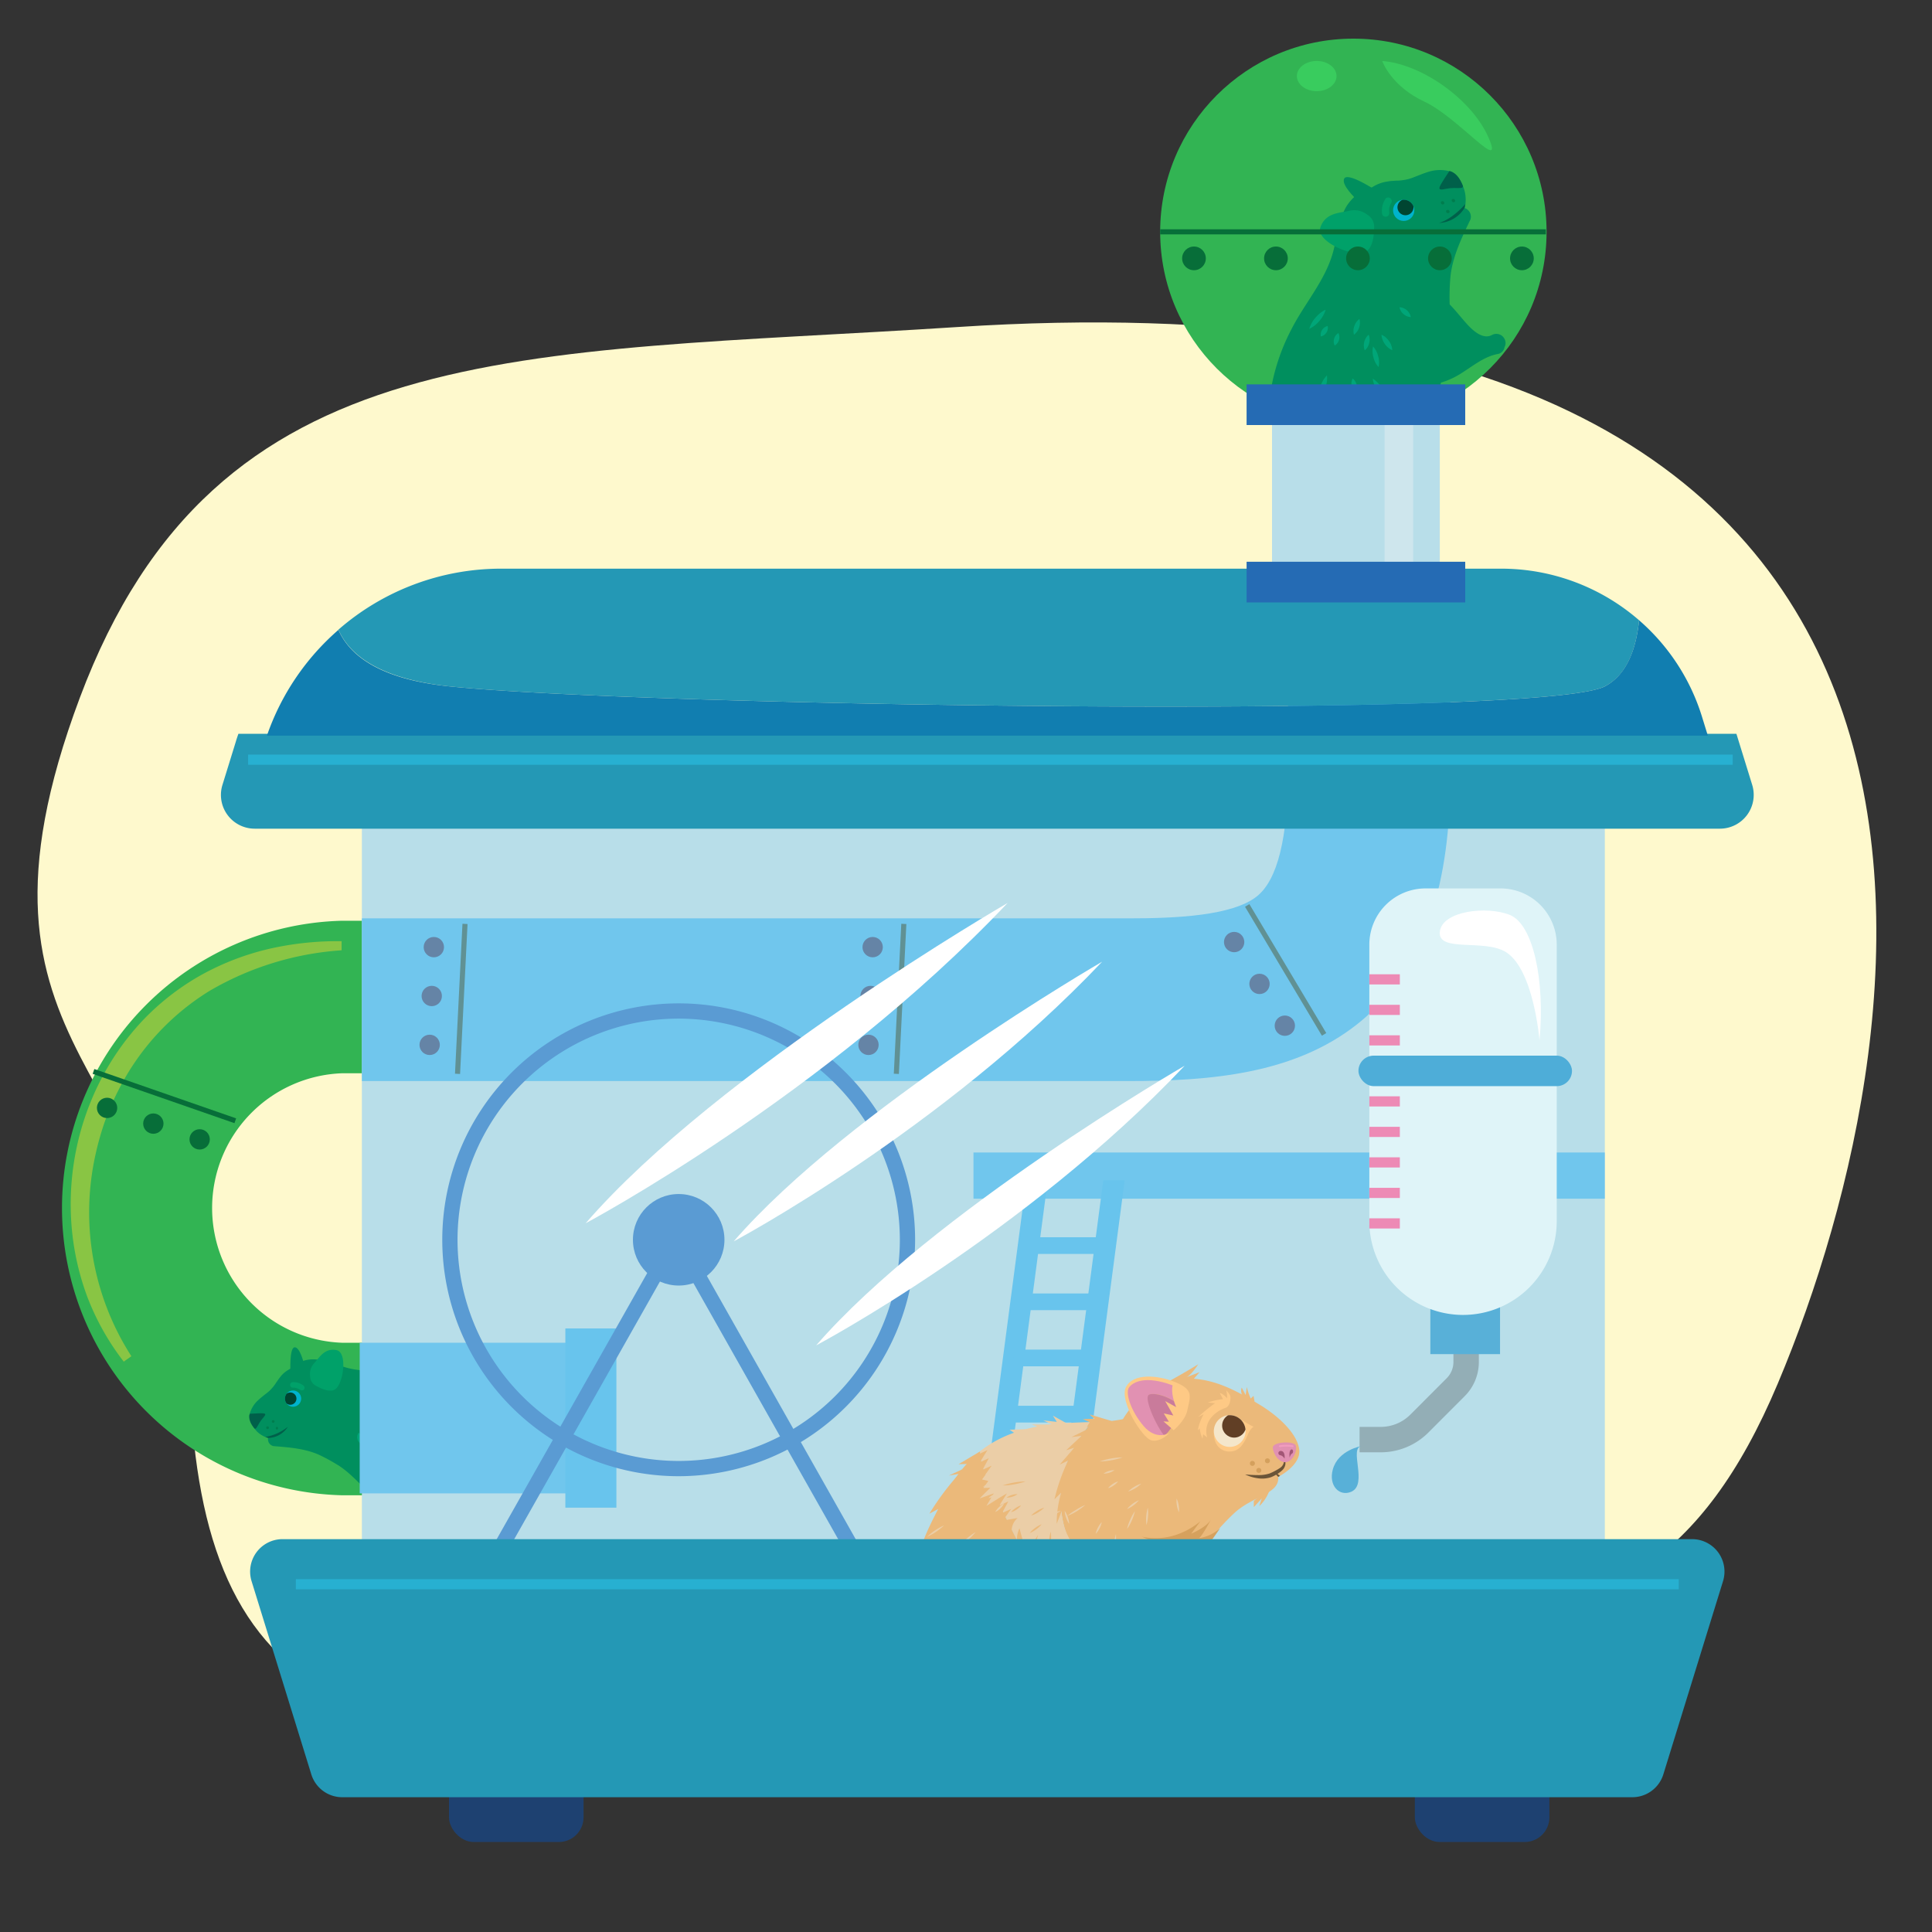<svg id="Layer_1" data-name="Layer 1" xmlns="http://www.w3.org/2000/svg" xmlns:xlink="http://www.w3.org/1999/xlink" viewBox="0 0 380 380"><rect x="0" y="0" width="380" height="380" fill="#333333" stroke="none"/><defs><style>.cls-1{fill:#00b3cc;}.cls-2{fill:#f4e6cb;}.cls-3{fill:#fef9cd;}.cls-4{fill:#32b453;}.cls-5{fill:#008f5e;}.cls-6{fill:#00a169;}.cls-7{clip-path:url(#clip-path);}.cls-8{fill:#004531;}.cls-9{fill:#00604a;}.cls-10{fill:#00a678;}.cls-11{fill:#007d4e;}.cls-12{fill:#b8dee9;}.cls-13{fill:#70c6ed;}.cls-14{fill:#68c4ed;}.cls-15{fill:#5a9bd3;}.cls-16{fill:#1e4171;}.cls-17{fill:#ebb97a;}.cls-18{fill:#fec985;}.cls-19{fill:#ebcea7;}.cls-20{fill:#6b5538;}.cls-21{fill:#e191b2;}.cls-22{fill:#c97b9b;}.cls-23{clip-path:url(#clip-path-2);}.cls-24{fill:#613f25;}.cls-25{fill:#d6a15d;}.cls-26{fill:#d4a05d;}.cls-27{fill:#a35676;}.cls-28{fill:#f29cbf;}.cls-29{fill:#2498b5;}.cls-30{fill:#89c544;}.cls-31,.cls-33,.cls-35,.cls-38,.cls-40{fill:none;stroke-miterlimit:10;}.cls-31{stroke:#609194;}.cls-32{fill:#6584a6;}.cls-33{stroke:#076e39;}.cls-34{fill:#076e39;}.cls-35{stroke:#93aeb6;stroke-width:5px;}.cls-36{fill:#58b0d8;}.cls-37{fill:#dff4f8;}.cls-38{stroke:#ed8ab5;}.cls-38,.cls-40{stroke-width:2px;}.cls-39{fill:#4eadd8;}.cls-40{stroke:#27b0d1;}.cls-41{fill:#fff;}.cls-42{fill:#cee6ed;}.cls-43{clip-path:url(#clip-path-3);}.cls-44{fill:#256bb4;}.cls-45{fill:#117eb0;}.cls-46{fill:#39cc5e;}</style><clipPath id="clip-path"><circle class="cls-1" cx="57.64" cy="275.09" r="1.6"/></clipPath><clipPath id="clip-path-2"><circle class="cls-2" cx="241.87" cy="281.47" r="3.12"/></clipPath><clipPath id="clip-path-3"><circle class="cls-1" cx="276.09" cy="41.37" r="2.09"/></clipPath></defs><title>manu3_04.08</title><path class="cls-3" d="M188.21,64.33C102,69.92,42.56,65.57,15.7,137.24s19.76,72,21.57,132.94S65,355.44,168.84,331.57s150.7,12.11,180.84-59.47S403.49,50.36,188.21,64.33Z"/><path class="cls-4" d="M105.41,264.1H67.21a26.52,26.52,0,0,1,0-53h38.2v-30H67.21a56.52,56.52,0,0,0,0,113h38.2Z"/><path class="cls-5" d="M81.45,282.18a68,68,0,0,0,3.88-12.34,33.08,33.08,0,0,0-3.81-.41c-4.32-.22-8.74.73-13-.33-2-.51-4-1.51-6.08-1.68a6.42,6.42,0,0,0-5.39,1.83h0a5.57,5.57,0,0,0-1.91,1.56c-.18.22-.35.46-.52.7s-.17.25-.26.38-.12.17-.16.24a9.11,9.11,0,0,1-1,1.23,2.37,2.37,0,0,1-.28.27l-.15.13c-.2.17-.41.33-.62.49-.46.36-.92.73-1.35,1.13a5.68,5.68,0,0,0-1.68,2.69l0,.09h0a.94.94,0,0,0-.05.43,5.43,5.43,0,0,0,.66,1.87,4.94,4.94,0,0,0,1,1.27,5.23,5.23,0,0,0,1.42.89c.2.08.39.14.59.2h0a1.36,1.36,0,0,0,1.05,1.61c3,.24,6.1.46,8.89,1.68a34.5,34.5,0,0,1,3.69,2v0l.18.1c2.87,1.85,4.94,4.58,7.48,6.75l.29-.15.81-.45C76.67,290.07,79.68,286.43,81.45,282.18Z"/><path class="cls-6" d="M62,272.47a2.07,2.07,0,0,1-1-1.74,3.17,3.17,0,0,1,.93-2.75c1-1.15,2-2.85,4.23-2.43S67.56,272,66,273.2C65,274,63.1,273.14,62,272.47Z"/><path class="cls-5" d="M59.76,268.16S59,264.92,57.94,265s-.81,5-.81,5Z"/><circle class="cls-1" cx="57.64" cy="275.09" r="1.6"/><g class="cls-7"><circle class="cls-8" cx="57.1" cy="275.09" r="1.21"/></g><path class="cls-9" d="M49.13,278.07c3.26-.19,3.54-.23,2.52.92s-1.2,2.47-1.69,1.87C48.56,279.12,49.13,278.07,49.13,278.07Z"/><path class="cls-9" d="M56.62,280.63a4.71,4.71,0,0,1-3.85,2.2l-.59-.2A9.66,9.66,0,0,0,56.62,280.63Z"/><path class="cls-10" d="M76.39,272.42a3.49,3.49,0,0,1,1.77-.84,3.56,3.56,0,0,1,2,.14,3.49,3.49,0,0,1-1.77.84A3.57,3.57,0,0,1,76.39,272.42Z"/><path class="cls-10" d="M78.36,273.9a1.18,1.18,0,0,1,.91-.55.6.6,0,1,1-.91.55Z"/><path class="cls-10" d="M78.47,275.82a1.26,1.26,0,0,1,1.07-.25,1.22,1.22,0,0,1,.83.71,1.2,1.2,0,0,1-1.9-.46Z"/><path class="cls-10" d="M75.06,277.49a1.78,1.78,0,0,1,1.32-.26,1.75,1.75,0,0,1,1.14.72,1.78,1.78,0,0,1-1.32.26A1.75,1.75,0,0,1,75.06,277.49Z"/><path class="cls-10" d="M77.61,281.32a2.66,2.66,0,0,1,1.48.79,2.69,2.69,0,0,1,.76,1.5,2.7,2.7,0,0,1-1.48-.8A2.63,2.63,0,0,1,77.61,281.32Z"/><path class="cls-10" d="M76.41,279.87a1.7,1.7,0,0,1,1.3-.14.71.71,0,1,1-.27,1A1.71,1.71,0,0,1,76.41,279.87Z"/><path class="cls-10" d="M75.45,281.53a2.21,2.21,0,0,1,1.06,1.08,2.25,2.25,0,0,1,.15,1.5A2.17,2.17,0,0,1,75.6,283,2.13,2.13,0,0,1,75.45,281.53Z"/><path class="cls-10" d="M70.53,281.81a1.56,1.56,0,0,1,.71,1A1.51,1.51,0,0,1,71,284a1.5,1.5,0,0,1-.7-1A1.54,1.54,0,0,1,70.53,281.81Z"/><path class="cls-6" d="M57.57,271.85a3.33,3.33,0,0,1,2.15.7.55.55,0,0,1,.05.77.56.56,0,0,1-.77,0l-.06,0a3.06,3.06,0,0,0-.51-.26,2.66,2.66,0,0,0-.56-.12h-.24a.55.55,0,0,1-.57-.51A.56.56,0,0,1,57.57,271.85Z"/><path class="cls-11" d="M52.63,280.54a.27.27,0,0,1,0,.54A.27.27,0,0,1,52.63,280.54Z"/><path class="cls-11" d="M53.73,279.31a.27.27,0,0,1,0,.54A.27.27,0,0,1,53.73,279.31Z"/><path class="cls-11" d="M54.47,280.63a.28.28,0,0,1,0,.55A.28.28,0,0,1,54.47,280.63Z"/><rect class="cls-12" x="71.18" y="150.31" width="244.47" height="157.27"/><rect class="cls-13" x="191.47" y="226.68" width="124.17" height="9.09"/><polygon class="cls-14" points="198.09 292.77 193.88 292.77 201.87 232.15 206.08 232.15 198.09 292.77"/><polygon class="cls-14" points="213.22 292.77 209.01 292.77 217 232.15 221.21 232.15 213.22 292.77"/><polygon class="cls-14" points="212.82 279.79 197.7 279.79 198.13 276.5 213.26 276.5 212.82 279.79"/><polygon class="cls-14" points="214.28 268.74 199.15 268.74 199.59 265.45 214.72 265.45 214.28 268.74"/><polygon class="cls-14" points="215.74 257.69 200.61 257.69 201.04 254.41 216.17 254.41 215.74 257.69"/><polygon class="cls-14" points="217.19 246.64 202.07 246.64 202.5 243.35 217.63 243.35 217.19 246.64"/><rect class="cls-13" x="70.75" y="264.1" width="46.19" height="29.63"/><rect class="cls-14" x="111.2" y="261.29" width="10.04" height="35.25"/><path class="cls-13" d="M253.33,111.72V151.6c0,13.17-2.06,21.49-6.13,24.71-4.83,3.83-16,4.32-25.18,4.32H71.18v32H222c16,0,32.58-1.36,45-11.23,16.38-13,18.27-34.63,18.27-49.8v-37C274.93,113.39,264,111.55,253.33,111.72Z"/><path class="cls-15" d="M133.49,290.35a46.5,46.5,0,1,1,46.5-46.5A46.55,46.55,0,0,1,133.49,290.35Zm0-90a43.5,43.5,0,1,0,43.5,43.5A43.55,43.55,0,0,0,133.49,200.35Z"/><rect class="cls-15" x="73.86" y="276.35" width="79.26" height="3" transform="translate(-184.24 239.88) rotate(-60.51)"/><rect class="cls-15" x="150.99" y="238.22" width="3" height="79.26" transform="translate(-116.98 111) rotate(-29.48)"/><circle class="cls-15" cx="133.49" cy="243.85" r="9"/><rect class="cls-16" x="88.31" y="347.17" width="26.47" height="15.13" rx="4.86"/><rect class="cls-16" x="278.28" y="347.17" width="26.47" height="15.13" rx="4.86"/><path class="cls-17" d="M247.43,276.09c-4-2.36-9.4-5.7-16.05-4.8s-10.51,7.84-10.51,7.84a32.13,32.13,0,0,1-6.13.59c-3.73,4.67-6.65,9.68-6,17.31s6.31,14.2,9.07,17h.34c6.63-.23,18,2.45,22.74-.5s-5.66-4.88-5.52-6.38,3.68-6.05,7.35-9.5,9-3.76,8.69-7.18c0,0,4.54-2.26,4.13-5.39S251.45,278.46,247.43,276.09Z"/><path class="cls-18" d="M238.78,281.06c-.38,3.49,1.81,4.8,3.78,4.36s2.67-3,3.17-3.86.87-.91.87-.91a22.68,22.68,0,0,1-2-1.14C243.21,278.65,238.78,281.06,238.78,281.06Z"/><path class="cls-19" d="M208.74,297c-.65-7.63,2.27-12.64,6-17.31-6.5.23-15.11.31-22,5.78a13.34,13.34,0,0,0,1.37,5.17c4.18,8.89,9.32,20.38,14.83,25.09a65.37,65.37,0,0,1,8.86-1.71C215.05,311.23,209.38,304.6,208.74,297Z"/><path class="cls-17" d="M192.75,285.5a23.85,23.85,0,0,0-5.76,6.75c-9.16,15.61-5.28,22.54-.93,26.05,3,2.45,14.16-.47,22.89-2.54-5.51-4.71-10.65-16.2-14.83-25.09A13.34,13.34,0,0,1,192.75,285.5Z"/><path class="cls-17" d="M230.23,271.51c3.21-1.78,5.44-3.17,5.44-3.17s-1.5,2.4-2.54,2.63l2.81-1.08-1.13,1.29,1.52,1Z"/><polygon class="cls-17" points="218.65 279.49 214.27 278.19 215.27 279.05 212.97 279.12 214.34 279.73 213.75 280.69 218.65 279.49"/><polygon class="cls-19" points="209.77 279.94 207.1 278.44 207.86 279.66 205.21 279.38 206.95 280.18 202.95 280.17 205.69 281.24 209.77 279.94"/><polygon class="cls-19" points="201.84 281.1 198.57 281.21 199.65 281.95 201.84 281.1"/><polygon class="cls-17" points="192.79 285.46 188.54 287.99 190.88 287.93 192.79 285.46"/><polygon class="cls-17" points="189.92 288.7 186.63 290.22 189.26 289.77 189.92 288.7"/><path class="cls-17" d="M249.94,292.29a7.91,7.91,0,0,1-2.26,3.95l.49-1.52-1.56,1.71,0-1.21Z"/><path class="cls-20" d="M244.9,290c.84.08,1.66.13,2.47.13a7,7,0,0,0,2.32-.31,9.89,9.89,0,0,0,1.06-.5,9.24,9.24,0,0,0,1-.59,1.7,1.7,0,0,0,.68-.82c.14-.36.19-.79.3-1.2a5,5,0,0,1,.09,1.29,2,2,0,0,1-.66,1.22,5.82,5.82,0,0,1-1.06.77,7.2,7.2,0,0,1-1.18.58,5.72,5.72,0,0,1-2.62.17A8.15,8.15,0,0,1,244.9,290Z"/><path class="cls-21" d="M252.91,287.59c-1.4.11-2.46-1.61-2.57-2.82s4.07-1.38,4.49-.52S254.39,287.46,252.91,287.59Z"/><polygon class="cls-20" points="250.67 289.71 251.41 290.48 251.76 290.29 250.96 289.66 250.67 289.71"/><polygon class="cls-17" points="214.52 280.8 210.74 282.66 212.75 282.4 209.69 285.25 211.29 284.75 208.43 288.07 210.1 287.26 215.05 285.27 214.52 280.8"/><polygon class="cls-17" points="192.77 285.89 194.22 285.21 192.73 287.61 194.49 286.8 193.27 289.07 195.05 288.28 191.75 292.94 191.28 288.46 192.77 285.89"/><polygon class="cls-17" points="193.51 296.08 198.05 293.73 196.56 296.12 198.32 295.31 197.1 297.58 198.88 296.79 195.58 301.45 195.11 296.98 193.51 296.08"/><path class="cls-19" d="M196,287.15,193.15,291l1.25.29-1,1.38s1.51-.06,1.37,0-2.1,2.06-2.1,2.06l2.8-1-1.45,2.46,4.47-2.79Z"/><path class="cls-17" d="M210.1,287.26a36.91,36.91,0,0,0-2.7,7.63l1.32-1.3a21.16,21.16,0,0,0-.88,6.12l1.57-4,3.4-3.6Z"/><path class="cls-17" d="M197.7,299l2.46-.43a3.28,3.28,0,0,0-1.17,2.33,4.63,4.63,0,0,0,1.13,3,5.25,5.25,0,0,1,.4-3.31,42.06,42.06,0,0,0,3.49,9.2l.14-2.92s2.26,6.47,3.53,7.68l-5.79-.54L196,303.82Z"/><path class="cls-19" d="M209.34,300.33c1.39,4.54,6.1,8.51,6.1,8.51a8.56,8.56,0,0,1-3.78-2.28C210.37,305,209.34,300.33,209.34,300.33Z"/><path class="cls-21" d="M226,274.34c1-.58,5.09.46,6.89,3.08a7.18,7.18,0,0,0-.46-3.39,8.46,8.46,0,0,0-5.71-2.89c-3.36-.05-5.88,1-4.81,4.78s4.17,6.44,6.07,6.62a1.83,1.83,0,0,0,1.07-.2C227.15,280,225.15,274.83,226,274.34Z"/><path class="cls-22" d="M232.25,278.58a2.13,2.13,0,0,0,.6-1.16c-1.8-2.62-5.93-3.66-6.89-3.08s1.19,5.67,3,8C230,281.79,230.51,280.21,232.25,278.58Z"/><path class="cls-18" d="M233.51,277.49c.63-2.92,1.28-4.13-2.28-5.61s-8.32-1.8-9.75.9,3.21,10.1,5,10.53,3.55-1.47,3.55-1.47-2.58,1.6-5.1-1.36-3.64-6.52-2.87-7.58,3.18-2.43,8.58-.42c0,0-.48,1.53.7,4.28l-2.16-1.18,1.6,2.83L228.9,278l1,1.63-1.06-.06,2,1.74S233.08,279.46,233.51,277.49Z"/><circle class="cls-2" cx="241.87" cy="281.47" r="3.12"/><g class="cls-23"><circle class="cls-24" cx="242.74" cy="280.4" r="2.36"/></g><path class="cls-17" d="M188.4,290.17a52.47,52.47,0,0,0-5.6,7.55l1.77-.94s-3.36,6-3.81,9.3l2.87-1.7.83,7.06,4.4-16.11Z"/><path class="cls-17" d="M187.39,318.94c4.85,2.29,12.51-.52,16.79-.8s10.13-.31,7.57-3.45c-4.93-6.09-17.57-1.61-17.57-1.61Z"/><path class="cls-20" d="M237.07,312.07a11.48,11.48,0,0,1,1.08.84,5.52,5.52,0,0,1,.88,1c.07.11.13.23.19.34l.42-.12a4.05,4.05,0,0,0-.12-.47,3.43,3.43,0,0,0-.9-1.26,4.34,4.34,0,0,0-1.29-.8,5.29,5.29,0,0,0-1.45-.35A12.23,12.23,0,0,0,237.07,312.07Z"/><path class="cls-20" d="M241.36,313.21h0l.07-.11a1.67,1.67,0,0,1,.25-.28c0-.07,0-.15-.07-.23a3.41,3.41,0,0,0-.89-1.26,4.39,4.39,0,0,0-1.3-.8,5.13,5.13,0,0,0-1.45-.35c.4.33.81.57,1.19.83a10.32,10.32,0,0,1,1.08.84,5.52,5.52,0,0,1,.88,1C241.22,313,241.29,313.08,241.36,313.21Z"/><path class="cls-20" d="M207.4,315.63a10.26,10.26,0,0,1,1.08.83,5.58,5.58,0,0,1,.88,1c.07.11.14.22.2.33a2.58,2.58,0,0,0,.42-.12,2.64,2.64,0,0,0-.13-.46,3.44,3.44,0,0,0-.89-1.27,4.39,4.39,0,0,0-1.3-.8,4.79,4.79,0,0,0-1.45-.34C206.61,315.12,207,315.36,207.4,315.63Z"/><path class="cls-20" d="M211.7,316.77v0l.08-.1a1.74,1.74,0,0,1,.25-.29,1.87,1.87,0,0,0-.07-.22,3.35,3.35,0,0,0-.9-1.27,4.34,4.34,0,0,0-1.29-.8,4.86,4.86,0,0,0-1.45-.34c.39.32.81.56,1.19.83a10.26,10.26,0,0,1,1.08.83,5.58,5.58,0,0,1,.88,1C211.56,316.51,211.63,316.64,211.7,316.77Z"/><path class="cls-25" d="M235.37,307.16l-10.77-4.91a12.83,12.83,0,0,0,6.83-.4,15,15,0,0,0,4.65-2.61l-1.78,2.41s3-1.23,3.87-2.77c0,0-1.72,3.3-2.36,3.66a7.87,7.87,0,0,0,4.2-2Z"/><path class="cls-19" d="M220.8,286.65a15.21,15.21,0,0,1-4.5.8,14.4,14.4,0,0,1,4.5-.8Z"/><path class="cls-19" d="M219.21,289.16a3.65,3.65,0,0,1-2.16.68,3.71,3.71,0,0,1,2.16-.68Z"/><path class="cls-19" d="M219.91,291.38a3.74,3.74,0,0,1-.88.81,3.6,3.6,0,0,1-1.08.52,3.54,3.54,0,0,1,.88-.81A3.6,3.6,0,0,1,219.91,291.38Z"/><path class="cls-19" d="M224.47,291.81a6.53,6.53,0,0,1-2.59,1.56,6.72,6.72,0,0,1,2.59-1.56Z"/><path class="cls-19" d="M223.23,297.22a10.21,10.21,0,0,1-.62,1.84,9.41,9.41,0,0,1-.94,1.7,9.06,9.06,0,0,1,.62-1.84A8.84,8.84,0,0,1,223.23,297.22Z"/><path class="cls-19" d="M224,295.08a6.44,6.44,0,0,1-2.34,1.75,6,6,0,0,1,2.34-1.75Z"/><path class="cls-19" d="M213.47,296a12,12,0,0,1-3.55,2.17A10.48,10.48,0,0,1,211.6,297,11.68,11.68,0,0,1,213.47,296Z"/><path class="cls-19" d="M207.59,293.65a11.11,11.11,0,0,1-1.78,1,10.65,10.65,0,0,1-1.92.67,11.11,11.11,0,0,1,1.78-1A10.65,10.65,0,0,1,207.59,293.65Z"/><path class="cls-19" d="M208.69,297.14a11.3,11.3,0,0,1-1.86,1,11.61,11.61,0,0,1-2,.63,10.57,10.57,0,0,1,1.86-1A11.34,11.34,0,0,1,208.69,297.14Z"/><path class="cls-19" d="M205.91,303.8a8.25,8.25,0,0,1-1.14,1.42,7.84,7.84,0,0,1-1.39,1.17,8.25,8.25,0,0,1,1.14-1.42A8.78,8.78,0,0,1,205.91,303.8Z"/><path class="cls-19" d="M207.63,306.85a9,9,0,0,1-.48,1.87,9.27,9.27,0,0,1-.82,1.75,9.19,9.19,0,0,1,.49-1.87A9.88,9.88,0,0,1,207.63,306.85Z"/><path class="cls-19" d="M211.63,304.06a7.24,7.24,0,0,1-.25,1.74,7.39,7.39,0,0,1-.59,1.67,7.25,7.25,0,0,1,.25-1.75A8.2,8.2,0,0,1,211.63,304.06Z"/><path class="cls-19" d="M219.5,301.72a12.77,12.77,0,0,1-.5,4.13,10.39,10.39,0,0,1,.07-2.09A11.06,11.06,0,0,1,219.5,301.72Z"/><path class="cls-19" d="M216.71,299.38a4.89,4.89,0,0,1-1.2,2.31,4.36,4.36,0,0,1,.44-1.24A4.64,4.64,0,0,1,216.71,299.38Z"/><path class="cls-19" d="M225.75,296.54a7.09,7.09,0,0,1,.05,1.72,7.7,7.7,0,0,1-.31,1.7,8.72,8.72,0,0,1,.26-3.42Z"/><path class="cls-19" d="M231.43,294.76a4.72,4.72,0,0,1,.4,1.31,4.82,4.82,0,0,1,.06,1.37,4.43,4.43,0,0,1-.41-1.31A4.82,4.82,0,0,1,231.43,294.76Z"/><path class="cls-19" d="M197.59,290.9a13.88,13.88,0,0,1-2.09.93,13.7,13.7,0,0,1-2.22.6,11.89,11.89,0,0,1,2.1-.93A12.64,12.64,0,0,1,197.59,290.9Z"/><path class="cls-19" d="M196.44,293.64a3.33,3.33,0,0,1-.93.67,3.1,3.1,0,0,1-1.09.35,3.39,3.39,0,0,1,.93-.67A3.57,3.57,0,0,1,196.44,293.64Z"/><path class="cls-19" d="M197.49,295.71a3.63,3.63,0,0,1-.74,1,3.75,3.75,0,0,1-1,.68,3.54,3.54,0,0,1,.73-.94A3.61,3.61,0,0,1,197.49,295.71Z"/><path class="cls-19" d="M202.06,295.39a6.09,6.09,0,0,1-1,1.12,6.26,6.26,0,0,1-1.27.85,5.56,5.56,0,0,1,1-1.12A5.8,5.8,0,0,1,202.06,295.39Z"/><path class="cls-19" d="M201.72,300.93a9.5,9.5,0,0,1-.31,1.92,8.88,8.88,0,0,1-.65,1.83,10.25,10.25,0,0,1,.31-1.92A9.51,9.51,0,0,1,201.72,300.93Z"/><path class="cls-19" d="M202.09,298.7a5.69,5.69,0,0,1-.88,1.17,5.15,5.15,0,0,1-1.14.93,5.36,5.36,0,0,1,.88-1.17A5.15,5.15,0,0,1,202.09,298.7Z"/><path class="cls-19" d="M191.9,301.34a10.84,10.84,0,0,1-1.46,1.49,11.41,11.41,0,0,1-1.69,1.23,9.8,9.8,0,0,1,1.46-1.49A10.91,10.91,0,0,1,191.9,301.34Z"/><path class="cls-19" d="M185.71,300a10.87,10.87,0,0,1-1.59,1.28,10.69,10.69,0,0,1-1.79,1,11.55,11.55,0,0,1,3.38-2.26Z"/><path class="cls-19" d="M187.37,303.23a11.88,11.88,0,0,1-1.68,1.26,11.73,11.73,0,0,1-1.87.95,10.83,10.83,0,0,1,1.68-1.26A10.94,10.94,0,0,1,187.37,303.23Z"/><path class="cls-19" d="M186.91,309.71a9.24,9.24,0,0,1-2.07,3,8.22,8.22,0,0,1,.89-1.59A8.54,8.54,0,0,1,186.91,309.71Z"/><path class="cls-19" d="M187.92,313a10.23,10.23,0,0,1-.17,1.92,9.35,9.35,0,0,1-.52,1.86,8.74,8.74,0,0,1,.17-1.92A9.35,9.35,0,0,1,187.92,313Z"/><path class="cls-19" d="M194.21,313a4.82,4.82,0,0,1-.26,1.38,5,5,0,0,1-.6,1.26,4.83,4.83,0,0,1,.27-1.37A5.22,5.22,0,0,1,194.21,313Z"/><path class="cls-19" d="M191.4,309.57a7.5,7.5,0,0,1,0,1.77,7.58,7.58,0,0,1-.31,1.74,8.08,8.08,0,0,1,0-1.77A8.16,8.16,0,0,1,191.4,309.57Z"/><path class="cls-19" d="M198.78,306a12.11,12.11,0,0,1,.18,4.16,12.14,12.14,0,0,1-.18-4.16Z"/><path class="cls-19" d="M195.64,304.13a4.81,4.81,0,0,1-.8,2.47,4.21,4.21,0,0,1,.23-1.29A4.59,4.59,0,0,1,195.64,304.13Z"/><path class="cls-19" d="M204.1,299.84a7.74,7.74,0,0,1,.33,1.7,7.62,7.62,0,0,1,0,1.72,7,7,0,0,1-.32-1.69A7.16,7.16,0,0,1,204.1,299.84Z"/><path class="cls-19" d="M209.41,297.16a5.31,5.31,0,0,1,.89,2.57,4.71,4.71,0,0,1-.61-1.23A4.33,4.33,0,0,1,209.41,297.16Z"/><path class="cls-17" d="M201.72,291.37a13.4,13.4,0,0,1-2.22.57,12.41,12.41,0,0,1-2.28.23,15.21,15.21,0,0,1,4.5-.8Z"/><path class="cls-17" d="M200.13,293.89a3.91,3.91,0,0,1-2.16.68,3.3,3.3,0,0,1,1-.51A3.26,3.26,0,0,1,200.13,293.89Z"/><path class="cls-17" d="M200.83,296.1a3.54,3.54,0,0,1-.88.81,3.38,3.38,0,0,1-1.08.52,3.74,3.74,0,0,1,.88-.81A3.6,3.6,0,0,1,200.83,296.1Z"/><path class="cls-17" d="M205.39,296.53a6.4,6.4,0,0,1-2.59,1.57,6.29,6.29,0,0,1,1.2-.94A6.72,6.72,0,0,1,205.39,296.53Z"/><path class="cls-17" d="M204.15,301.94a10.58,10.58,0,0,1-.62,1.85,10.14,10.14,0,0,1-.94,1.7,10.21,10.21,0,0,1,1.56-3.55Z"/><path class="cls-17" d="M204.88,299.8a5.73,5.73,0,0,1-1.07,1,5.67,5.67,0,0,1-1.27.73,5.12,5.12,0,0,1,1.06-1A5.53,5.53,0,0,1,204.88,299.8Z"/><path class="cls-17" d="M194.39,300.74A11.22,11.22,0,0,1,192.7,302a10.19,10.19,0,0,1-1.87.93,10.56,10.56,0,0,1,1.69-1.23A10.86,10.86,0,0,1,194.39,300.74Z"/><path class="cls-17" d="M188.51,298.37a10.39,10.39,0,0,1-1.78,1,10.51,10.51,0,0,1-1.93.68,10.19,10.19,0,0,1,1.79-1A10,10,0,0,1,188.51,298.37Z"/><path class="cls-17" d="M189.61,301.86a10.57,10.57,0,0,1-1.86,1,10.8,10.8,0,0,1-2,.63,11.3,11.3,0,0,1,1.86-1A12.24,12.24,0,0,1,189.61,301.86Z"/><path class="cls-19" d="M185.29,308.24a9.36,9.36,0,0,1-2.53,2.59,8.25,8.25,0,0,1,1.14-1.42A7.84,7.84,0,0,1,185.29,308.24Z"/><path class="cls-17" d="M188.55,311.58a8.91,8.91,0,0,1-.48,1.86,8.72,8.72,0,0,1-.82,1.75,9.19,9.19,0,0,1,.49-1.87A8.86,8.86,0,0,1,188.55,311.58Z"/><path class="cls-17" d="M194.77,312.57a5.12,5.12,0,0,1-.48,1.31,4.75,4.75,0,0,1-.8,1.15,4.89,4.89,0,0,1,.48-1.31A5,5,0,0,1,194.77,312.57Z"/><path class="cls-17" d="M192.55,308.78a7.32,7.32,0,0,1-.25,1.75,7.49,7.49,0,0,1-.59,1.66,7.32,7.32,0,0,1,.25-1.75A8.43,8.43,0,0,1,192.55,308.78Z"/><path class="cls-17" d="M200.42,306.44a11.22,11.22,0,0,1-.08,2.09,11,11,0,0,1-.42,2,12.08,12.08,0,0,1,.5-4.13Z"/><path class="cls-17" d="M197.63,304.1a4.38,4.38,0,0,1-.45,1.24,4.31,4.31,0,0,1-.75,1.07,4.77,4.77,0,0,1,1.2-2.31Z"/><path class="cls-17" d="M206.67,301.26a8.28,8.28,0,0,1-.26,3.43,8.28,8.28,0,0,1,.26-3.43Z"/><path class="cls-17" d="M212.35,299.48a4.83,4.83,0,0,1,.4,1.31,4.48,4.48,0,0,1,.05,1.37,4.72,4.72,0,0,1-.4-1.31A4.82,4.82,0,0,1,212.35,299.48Z"/><circle class="cls-26" cx="249.29" cy="287.32" r="0.49"/><circle class="cls-26" cx="247.59" cy="289.21" r="0.49"/><circle class="cls-26" cx="246.33" cy="287.83" r="0.49"/><path class="cls-18" d="M241,276.93c1-.36,1.05-1.83,1-2.27s-.82-1.21-.82-1.21a5.69,5.69,0,0,1,.18,1.57s-.87-1-1.43-1l.62,1.17a14.58,14.58,0,0,0-3,.66l1.42.15a31.25,31.25,0,0,0-3.29,2.7l1.07-.53a10.2,10.2,0,0,0-1.16,3.15l.38-.37a6.33,6.33,0,0,0,.55,2l.12-.86.79.63a4.34,4.34,0,0,1,.52-3.54A6.15,6.15,0,0,1,241,276.93Z"/><path class="cls-27" d="M252.66,286.91c.09-.93-.19-1.55-.75-1.52a.42.42,0,0,0-.09.84C252.32,286.29,252.66,286.91,252.66,286.91Z"/><path class="cls-27" d="M253.64,286.68c-.1-.9.05-1.56.4-1.6s.39.69.09.82S253.64,286.68,253.64,286.68Z"/><path class="cls-17" d="M244.28,274.28a1.76,1.76,0,0,1-.05-1.36l.78,1.46.22-1.59a11.5,11.5,0,0,0,.77,2.27l.56-.5.2,1.14-2,.08Z"/><path class="cls-28" d="M254.27,284.28a8,8,0,0,0-2.59,0,.17.17,0,0,0,.06.34,8.06,8.06,0,0,1,2.5,0C254.46,284.67,254.5,284.31,254.27,284.28Z"/><path class="cls-25" d="M203.86,311.5c-5.4.48-7.45.84-7.45.84l5.31-2.08-.45,1.05,3.28-.72Z"/><path class="cls-17" d="M217,312.92a5.78,5.78,0,0,0,5.35,3.36L221,314.94a10.8,10.8,0,0,0,4.45,1l-1.55-1.35,2.42.75-.48-1.28L220.13,312Z"/><path class="cls-19" d="M217.81,314.05s-.86.92-1.37,1l-.05-.75-1.52.78.06-.52a20,20,0,0,0-2,.86c.08.06.23-.72.23-.72l-1.25-1.59Z"/><path class="cls-17" d="M181.42,307.65c-.71,4.15,0,5.55,0,5.55l.48-1a7.79,7.79,0,0,0,.42,2.8l.43-1.46.22-2.22Z"/><path class="cls-29" d="M198.08,302.73H55.58a6.38,6.38,0,0,0-6.1,8.26l11.75,38a6.37,6.37,0,0,0,6.09,4.5H321.06a6.39,6.39,0,0,0,6.1-4.5l11.74-38a6.38,6.38,0,0,0-6.1-8.26Z"/><path class="cls-30" d="M24.34,267.82a50,50,0,0,1-7.08-12.52,51.74,51.74,0,0,1-3.18-14.13,53.54,53.54,0,0,1,5.5-28.31,51.15,51.15,0,0,1,8.35-12,49,49,0,0,1,11.48-9,51.76,51.76,0,0,1,13.51-5.23,60.42,60.42,0,0,1,14.27-1.51l0,1.79a59.21,59.21,0,0,0-26,8,48.61,48.61,0,0,0-18,19.72,51.69,51.69,0,0,0-2.66,6.22,57.06,57.06,0,0,0-1.81,6.54,52.34,52.34,0,0,0,7.12,39.36Z"/><line class="cls-31" x1="89.99" y1="211.21" x2="91.46" y2="181.72"/><circle class="cls-32" cx="85.33" cy="186.29" r="2"/><circle class="cls-32" cx="84.92" cy="195.9" r="2"/><circle class="cls-32" cx="84.51" cy="205.51" r="2"/><line class="cls-31" x1="176.3" y1="211.21" x2="177.77" y2="181.72"/><circle class="cls-32" cx="171.64" cy="186.29" r="2"/><circle class="cls-32" cx="171.23" cy="195.9" r="2"/><circle class="cls-32" cx="170.82" cy="205.51" r="2"/><line class="cls-31" x1="260.43" y1="203.45" x2="245.31" y2="178.09"/><circle class="cls-32" cx="242.74" cy="185.29" r="2"/><circle class="cls-32" cx="247.73" cy="193.52" r="2"/><circle class="cls-32" cx="252.71" cy="201.74" r="2"/><line class="cls-33" x1="46.28" y1="220.44" x2="18.39" y2="210.74"/><circle class="cls-34" cx="21.06" cy="217.91" r="2"/><circle class="cls-34" cx="30.16" cy="221" r="2"/><circle class="cls-34" cx="39.27" cy="224.1" r="2"/><path class="cls-35" d="M267.41,283.15h4.17a10.74,10.74,0,0,0,7.57-3.13l7.16-7.17a7,7,0,0,0,2.06-5V246.63"/><rect class="cls-36" x="281.33" y="252.63" width="13.71" height="13.71"/><path class="cls-37" d="M280.39,174.74h14.74a11.06,11.06,0,0,1,11.06,11.06v54.4a18.43,18.43,0,0,1-18.43,18.43h0a18.43,18.43,0,0,1-18.43-18.43V185.8A11.06,11.06,0,0,1,280.39,174.74Z"/><line class="cls-38" x1="269.33" y1="192.63" x2="275.33" y2="192.63"/><line class="cls-38" x1="269.33" y1="198.63" x2="275.33" y2="198.63"/><line class="cls-38" x1="269.33" y1="204.63" x2="275.33" y2="204.63"/><line class="cls-38" x1="269.33" y1="210.63" x2="275.33" y2="210.63"/><line class="cls-38" x1="269.33" y1="216.63" x2="275.33" y2="216.63"/><line class="cls-38" x1="269.33" y1="222.63" x2="275.33" y2="222.63"/><line class="cls-38" x1="269.33" y1="228.63" x2="275.33" y2="228.63"/><line class="cls-38" x1="269.33" y1="234.63" x2="275.33" y2="234.63"/><line class="cls-38" x1="269.33" y1="240.63" x2="275.33" y2="240.63"/><rect class="cls-39" x="267.19" y="207.63" width="42" height="6" rx="3"/><line class="cls-40" x1="58.19" y1="311.6" x2="330.19" y2="311.6"/><path class="cls-41" d="M198.19,177.6s-57,33-83,63C115.19,240.6,162.19,215.6,198.19,177.6Z"/><path class="cls-41" d="M216.77,189.16S167,218,144.31,244.16C144.31,244.16,185.34,222.33,216.77,189.16Z"/><path class="cls-41" d="M233,209.62s-49.77,28.81-72.47,55C160.56,264.62,201.6,242.79,233,209.62Z"/><rect class="cls-12" x="250.19" y="75.6" width="33" height="41"/><rect class="cls-42" x="272.33" y="81.93" width="5.62" height="30.2"/><circle class="cls-4" cx="266.19" cy="45.6" r="38"/><path class="cls-5" d="M282.29,79.14c.41-1.28.79-2.57,1.13-3.88a16,16,0,0,0,4.15-1.94c2.21-1.4,4.36-3.18,7-3.69a1.61,1.61,0,0,0,1.35-1.35,1.72,1.72,0,0,0,0-1.62,1.8,1.8,0,0,0-2.39-.81c-2.09,1.2-4.4-1.39-5.68-2.89-.9-1.05-1.77-2.12-2.72-3.09a44,44,0,0,1,.16-5.51c.44-4,2.24-7.64,3.93-11.2a1.79,1.79,0,0,0-1.15-2.24h0a6.13,6.13,0,0,0,.16-.79,6.94,6.94,0,0,0-.83-4.23,7.1,7.1,0,0,0-1.69-2,1.37,1.37,0,0,0-.52-.23h0a.53.53,0,0,0-.12,0,7.54,7.54,0,0,0-4.16.14c-.74.23-1.45.51-2.16.79l-1,.39-.24.08-.49.15a11.15,11.15,0,0,1-2.06.31l-.37,0-.62.05c-.37,0-.75.07-1.13.13a7.48,7.48,0,0,0-3,1.15h0a8.41,8.41,0,0,0-5.61,4.92c-1.2,2.52-1.32,5.35-2.09,8-1.58,5.52-5.56,9.92-8.14,15a40.26,40.26,0,0,0-4.38,14.37Z"/><path class="cls-6" d="M270.28,44.56a2.72,2.72,0,0,0-1.31-2.3,4.15,4.15,0,0,0-3.73-.76c-2,.41-4.56.43-5.53,3.21s6.38,5.91,8.76,4.9C270,48.94,270.29,46.28,270.28,44.56Z"/><path class="cls-5" d="M266.82,39.23s-3.19-2.95-2.4-4.15,6.16,2.34,6.16,2.34Z"/><circle class="cls-1" cx="276.09" cy="41.37" r="2.09"/><g class="cls-43"><circle class="cls-8" cx="276.44" cy="40.76" r="1.58"/></g><path class="cls-9" d="M285.06,33.66c-2.36,3.58-2.58,3.88-.6,3.47s3.59.25,3.23-.69C286.63,33.71,285.06,33.66,285.06,33.66Z"/><path class="cls-9" d="M283.05,43.85a6.15,6.15,0,0,0,5-2.94l.16-.79S285.85,43,283.05,43.85Z"/><path class="cls-10" d="M260.74,60.91a5.89,5.89,0,0,1-1.23,2.21,5.78,5.78,0,0,1-2,1.56,5.85,5.85,0,0,1,1.24-2.21A6.09,6.09,0,0,1,260.74,60.91Z"/><path class="cls-10" d="M261.14,64.12a1.67,1.67,0,0,1-.26,1.3,1.69,1.69,0,0,1-1.09.76,1.78,1.78,0,0,1,1.35-2.06Z"/><path class="cls-10" d="M263.25,65.51a1.91,1.91,0,0,1-.73,2.46,1.81,1.81,0,0,1-.11-1.37A1.78,1.78,0,0,1,263.25,65.51Z"/><path class="cls-10" d="M267.39,62.73a2.92,2.92,0,0,1-.08,1.72,2.8,2.8,0,0,1-1,1.38,2.77,2.77,0,0,1,.08-1.72A2.8,2.8,0,0,1,267.39,62.73Z"/><path class="cls-10" d="M270.06,68.14a4.33,4.33,0,0,1,1,1.89,4.13,4.13,0,0,1,.08,2.16,4.23,4.23,0,0,1-1-1.89A4.35,4.35,0,0,1,270.06,68.14Z"/><path class="cls-10" d="M269.2,65.83a2.67,2.67,0,0,1,.1,1.66,2.55,2.55,0,0,1-.87,1.42,2.77,2.77,0,0,1,.77-3.08Z"/><path class="cls-10" d="M261,73.83a5.39,5.39,0,0,1-1.5,4.27,5.39,5.39,0,0,1,1.5-4.27Z"/><path class="cls-10" d="M270,74.48a5,5,0,0,1,1.64,1.65,4.88,4.88,0,0,1,.79,2.17A5.34,5.34,0,0,1,270,74.48Z"/><path class="cls-10" d="M266.06,74.44a2.24,2.24,0,0,1,.58,2.76,2.11,2.11,0,0,1-.78-1.28A2.15,2.15,0,0,1,266.06,74.44Z"/><path class="cls-10" d="M271.72,65.83a3.47,3.47,0,0,1,1.47,1.24,3.39,3.39,0,0,1,.66,1.82,3.53,3.53,0,0,1-1.48-1.25A3.46,3.46,0,0,1,271.72,65.83Z"/><path class="cls-10" d="M275.26,60.43a2.34,2.34,0,0,1,1.45.59,2.3,2.3,0,0,1,.78,1.35,2.29,2.29,0,0,1-1.44-.6A2.34,2.34,0,0,1,275.26,60.43Z"/><path class="cls-6" d="M272.46,39.17a4.34,4.34,0,0,0-.62,2.9.71.71,0,0,0,.84.55.73.73,0,0,0,.56-.84.28.28,0,0,1,0-.09,3.15,3.15,0,0,1,0-.75,3.56,3.56,0,0,1,.23-.72l.15-.27a.71.71,0,1,0-1.19-.78Z"/><path class="cls-11" d="M285.56,39.26a.36.36,0,0,0,.6.39A.36.36,0,0,0,285.56,39.26Z"/><path class="cls-11" d="M283.44,39.7a.36.36,0,0,0,.6.39A.36.36,0,0,0,283.44,39.7Z"/><path class="cls-11" d="M284.47,41.41a.36.36,0,0,0,.6.39A.36.36,0,0,0,284.47,41.41Z"/><rect class="cls-44" x="245.19" y="75.6" width="43" height="8"/><line class="cls-33" x1="228.19" y1="45.6" x2="304.05" y2="45.6"/><circle class="cls-34" cx="234.84" cy="50.82" r="2.33"/><circle class="cls-34" cx="250.96" cy="50.82" r="2.33"/><circle class="cls-34" cx="267.09" cy="50.82" r="2.33"/><circle class="cls-34" cx="283.21" cy="50.82" r="2.33"/><circle class="cls-34" cx="299.34" cy="50.82" r="2.33"/><path class="cls-41" d="M302.8,204.63c1.11-11.86-1.26-22.8-5.8-24.66s-13.41-.8-13.81,3.32,8.83,1.31,13.05,4C301.69,190.77,302.8,204.63,302.8,204.63Z"/><path class="cls-29" d="M341.53,144.33H46.89c-.18.52-.35,1-.51,1.56l-2.63,8.5a6.64,6.64,0,0,0,6.34,8.6H338.3a6.65,6.65,0,0,0,6.34-8.6Z"/><line class="cls-40" x1="48.8" y1="149.42" x2="340.8" y2="149.42"/><path class="cls-29" d="M88.39,135c37.76,3.91,214.55,6.54,227.26,0,4.29-2.21,6.15-7.25,6.74-13a41.3,41.3,0,0,0-27.13-10.15H98.56a48.64,48.64,0,0,0-32,12C68.85,129.06,75,133.56,88.39,135Z"/><rect class="cls-44" x="245.19" y="110.49" width="43" height="8"/><path class="cls-45" d="M334.77,141a41.22,41.22,0,0,0-12.38-19c-.59,5.71-2.45,10.75-6.74,13-12.71,6.54-189.5,3.91-227.26,0-13.44-1.39-19.54-5.89-21.83-11.11A48.6,48.6,0,0,0,52.5,144.69H335.91Z"/><path class="cls-36" d="M267.82,284.41c-2.61.4,1.32,7.54-2.05,9-2.32,1-4.48-1.18-3.63-4.36C263.17,285.18,267.82,284.41,267.82,284.41Z"/><path class="cls-46" d="M271.87,12c7.6.55,17.53,7.41,20.88,15s-5.93-3.91-12.57-7S271.87,12,271.87,12Z"/><ellipse class="cls-46" cx="258.98" cy="14.96" rx="3.9" ry="2.97"/></svg>